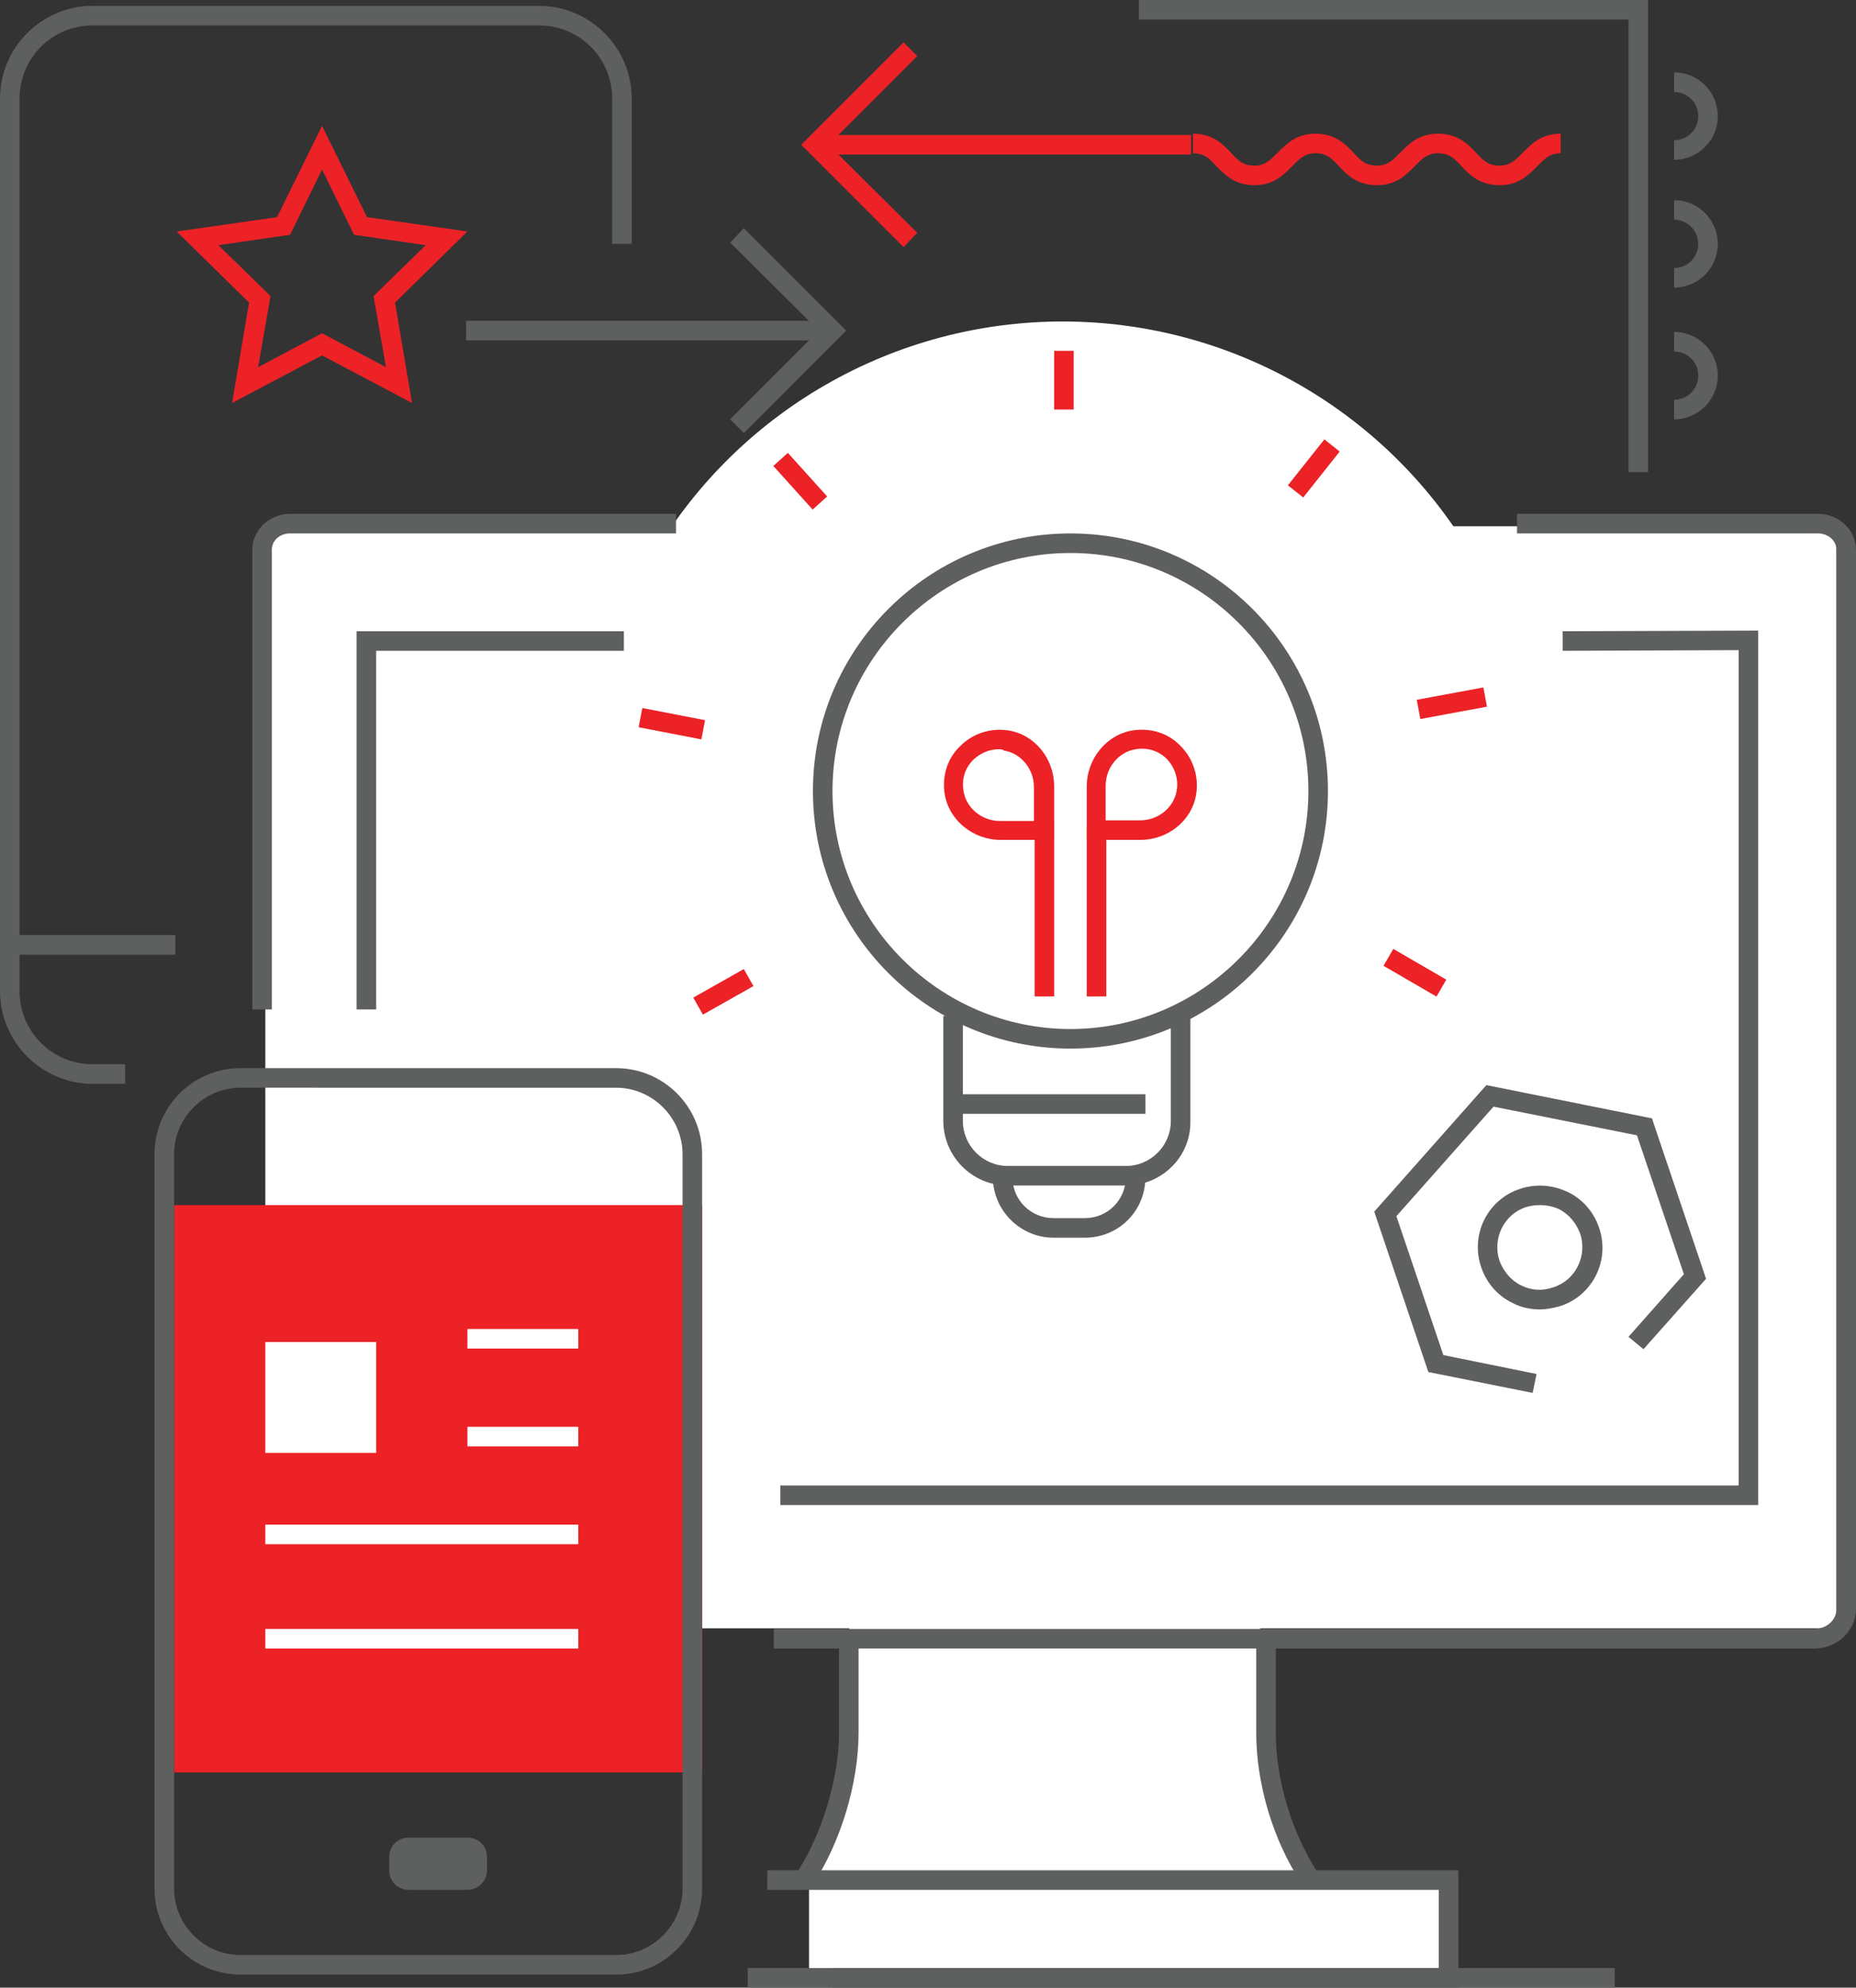 <?xml version="1.0" encoding="utf-8"?>
<!-- Generator: Adobe Illustrator 24.1.2, SVG Export Plug-In . SVG Version: 6.00 Build 0)  -->
<svg version="1.1" id="Layer_1" xmlns="http://www.w3.org/2000/svg" xmlns:xlink="http://www.w3.org/1999/xlink" x="0px" y="0px"
	 viewBox="0 0 284.7 304.8" style="enable-background:new 0 0 284.7 304.8;" xml:space="preserve">
<rect x="0" y="0" width="284.7" height="304.8" fill="#333333" stroke="none"/>
<style type="text/css">
	.st0{fill:#FFFFFF;}
	.st1{fill:#EC2227;}
	.st2{fill:#5E5F5F;}
</style>
<circle class="st0" cx="163" cy="122.2" r="72.9"/>
<polygon class="st0" points="281.7,249.7 193.3,249.7 193.9,272.8 199.5,288 222.6,288.5 222,302 124.1,302.6 124.1,286.8 
	130.3,273.9 130.3,249.7 40.7,249.7 40.7,80.7 281.7,80.7 "/>
<rect x="26.7" y="184.8" class="st1" width="81" height="87"/>
<g>
	<g>
		<path class="st2" d="M94.5,302.8H36.9c-7.3,0-13.2-5.9-13.2-13.2V177c0-7.3,5.9-13.2,13.2-13.2h57.6c7.3,0,13.2,5.9,13.2,13.2
			v112.6C107.7,296.9,101.8,302.8,94.5,302.8z M36.9,166.8c-5.6,0-10.2,4.6-10.2,10.2v112.6c0,5.6,4.6,10.2,10.2,10.2h57.6
			c5.6,0,10.2-4.6,10.2-10.2V177c0-5.6-4.6-10.2-10.2-10.2H36.9z"/>
	</g>
</g>
<path class="st2" d="M71.7,289.8h-9c-1.7,0-3-1.3-3-3v-2c0-1.7,1.3-3,3-3h9c1.7,0,3,1.3,3,3v2C74.7,288.5,73.3,289.8,71.7,289.8z"/>
<g>
	<rect x="161.7" y="53.8" class="st1" width="3" height="9"/>
</g>
<g>
	<rect x="121.2" y="69.3" transform="matrix(0.743 -0.67 0.67 0.743 -17.858 101.169)" class="st1" width="3" height="9"/>
</g>
<g>
	
		<rect x="101.5" y="106.1" transform="matrix(0.19 -0.982 0.982 0.19 -25.515 191.035)" class="st1" width="3" height="9.8"/>
</g>
<g>
	
		<rect x="106.5" y="150.5" transform="matrix(0.871 -0.492 0.492 0.871 -60.463 74.293)" class="st1" width="8.9" height="3"/>
</g>
<g>
	
		<rect x="215.5" y="144.3" transform="matrix(0.502 -0.865 0.865 0.502 -20.782 262.075)" class="st1" width="3" height="9.4"/>
</g>
<g>
	
		<rect x="217.6" y="106.3" transform="matrix(0.983 -0.182 0.182 0.983 -15.925 42.422)" class="st1" width="10.4" height="3"/>
</g>
<g>
	<rect x="197.1" y="70.4" transform="matrix(0.622 -0.783 0.783 0.622 19.835 184.966)" class="st1" width="9" height="3"/>
</g>
<g>
	<rect x="146.7" y="167.8" class="st2" width="29" height="3"/>
</g>
<g>
	<path class="st1" d="M161.7,128.8h-8.2c-4.3,0-8-3.1-8.6-7.1c-0.4-2.7,0.4-5.4,2.4-7.3c1.9-1.9,4.6-2.8,7.3-2.4
		c4.1,0.6,7.1,4.3,7.1,8.6V128.8z M153.2,114.9c-1.5,0-2.8,0.6-3.9,1.6c-1.3,1.3-1.8,3-1.5,4.8c0.4,2.6,2.8,4.6,5.6,4.6h5.2v-5.2
		c0-2.8-2-5.2-4.6-5.6C153.8,114.9,153.5,114.9,153.2,114.9z"/>
</g>
<g>
	<path class="st1" d="M174.9,128.8h-8.2v-8.2c0-4.3,3.1-8,7.1-8.6c2.7-0.4,5.4,0.4,7.3,2.4c1.9,1.9,2.8,4.6,2.4,7.3
		C182.9,125.8,179.2,128.8,174.9,128.8z M169.7,125.8h5.2c2.8,0,5.2-2,5.6-4.6c0.3-1.8-0.3-3.5-1.5-4.8c-1.3-1.3-3-1.8-4.8-1.5
		c-2.6,0.4-4.6,2.8-4.6,5.6V125.8z"/>
</g>
<g>
	<rect x="166.7" y="126.8" class="st1" width="3" height="26"/>
</g>
<g>
	<rect x="158.7" y="125.8" class="st1" width="3" height="27"/>
</g>
<g>
	<g>
		<path class="st2" d="M172.7,181.8h-18.1c-5.5,0-9.9-4.5-9.9-9.9v-16.1h3v16.1c0,3.8,3.1,6.9,6.9,6.9h18.1c3.8,0,6.9-3.1,6.9-6.9
			v-16.1h3v16.1C182.7,177.4,178.2,181.8,172.7,181.8z"/>
	</g>
	<g>
		<path class="st2" d="M166.4,189.8h-4.8c-5.1,0-9.3-4.2-9.3-9.3h3c0,3.5,2.8,6.3,6.3,6.3h4.8c3.5,0,6.3-2.8,6.3-6.3h3
			C175.7,185.7,171.6,189.8,166.4,189.8z"/>
	</g>
</g>
<g>
	<path class="st2" d="M164.2,160.8c-21.8,0-39.5-17.7-39.5-39.5s17.7-39.5,39.5-39.5s39.5,17.7,39.5,39.5S186,160.8,164.2,160.8z
		 M164.2,84.8c-20.1,0-36.5,16.4-36.5,36.5s16.4,36.5,36.5,36.5s36.5-16.4,36.5-36.5S184.3,84.8,164.2,84.8z"/>
</g>
<g>
	<polygon class="st2" points="223.7,304.8 114.7,304.8 114.7,301.8 220.7,301.8 220.7,289.8 117.7,289.8 117.7,286.8 223.7,286.8 	
		"/>
</g>
<g>
	<path class="st2" d="M124.6,289.1l-2.5-1.7c3.9-5.9,6.6-14.6,6.6-21.7v-14.9h3v14.9C131.7,273.5,128.9,282.7,124.6,289.1z"/>
</g>
<g>
	<path class="st2" d="M199.6,288.7c-4.3-6.4-6.9-15.2-6.9-22.9v-14.9h3v14.9c0,7.2,2.5,15.3,6.4,21.3L199.6,288.7z"/>
</g>
<g>
	<path class="st2" d="M41.7,154.8h-3V84.3c0-3,2.6-5.5,5.8-5.5h59.2v3H44.5c-1.6,0-2.8,1.1-2.8,2.5V154.8z"/>
</g>
<g>
	<path class="st2" d="M278.3,252.8H118.7v-3h159.6c1.9,0,3.4-1.4,3.4-3V84.3c0-1.4-1.3-2.5-2.8-2.5h-46.2v-3h46.2
		c3.2,0,5.8,2.5,5.8,5.5v162.4C284.7,250.1,281.8,252.8,278.3,252.8z"/>
</g>
<g>
	<polygon class="st2" points="57.7,154.8 54.7,154.8 54.7,96.8 95.7,96.8 95.7,99.8 57.7,99.8 	"/>
</g>
<g>
	<polygon class="st2" points="269.7,230.8 119.7,230.8 119.7,227.8 266.7,227.8 266.7,99.7 239.7,99.8 239.7,96.8 269.7,96.7 	"/>
</g>
<g>
	<rect x="127.7" y="301.8" class="st2" width="120" height="3"/>
</g>
<rect x="40.7" y="205.8" class="st0" width="17" height="17"/>
<g>
	<rect x="71.7" y="203.8" class="st0" width="17" height="3"/>
</g>
<g>
	<rect x="71.7" y="218.8" class="st0" width="17" height="3"/>
</g>
<g>
	<rect x="40.7" y="233.8" class="st0" width="48" height="3"/>
</g>
<g>
	<rect x="40.7" y="249.8" class="st0" width="48" height="3"/>
</g>
<g>
	<g>
		<polygon class="st2" points="235.1,213.6 219.1,210.4 210.8,185.8 228,166.4 253.4,171.5 261.7,196.1 252.1,206.9 249.8,205 
			258.3,195.4 251.1,174.1 229.1,169.7 214.2,186.5 221.4,207.8 235.7,210.7 		"/>
	</g>
	<g>
		<path class="st2" d="M236.2,200.8c-1.4,0-2.9-0.3-4.2-1c-2.3-1.1-4-3.1-4.8-5.5c-1.7-5,1-10.4,6-12c2.4-0.8,5-0.6,7.3,0.5
			c2.3,1.1,4,3.1,4.8,5.5c1.7,5-1,10.4-6,12C238.2,200.6,237.2,200.8,236.2,200.8z M236.2,184.8c-0.7,0-1.4,0.1-2.1,0.3
			c-3.4,1.1-5.2,4.8-4.1,8.2c0.6,1.6,1.7,3,3.3,3.8c1.6,0.8,3.3,0.9,5,0.3c3.4-1.1,5.2-4.8,4.1-8.2c-0.6-1.6-1.7-3-3.3-3.8
			C238.2,185,237.2,184.8,236.2,184.8z"/>
	</g>
</g>
<g>
	<g>
		<rect x="71.5" y="49.2" class="st2" width="54.7" height="3"/>
	</g>
	<g>
		<polygon class="st2" points="114.1,66.4 112,64.3 125.6,50.7 112,37.2 114.1,35 129.8,50.7 		"/>
	</g>
</g>
<g>
	<g>
		<rect x="126.5" y="20.7" class="st1" width="56.2" height="3"/>
	</g>
	<g>
		<polygon class="st1" points="138.6,37.9 122.9,22.2 138.6,6.5 140.7,8.6 127.1,22.2 140.7,35.7 		"/>
	</g>
</g>
<g>
	<path class="st2" d="M19.2,166.2h-5C6.4,166.2,0,159.8,0,152V15.1C0,7.3,6.4,0.9,14.2,0.9h68.5c7.8,0,14.2,6.4,14.2,14.2v22.3h-3
		V15.1c0-6.2-5-11.2-11.2-11.2H14.2C8,3.9,3,8.9,3,15.1V152c0,6.2,5,11.2,11.2,11.2h5V166.2z"/>
</g>
<g>
	<rect x="1.5" y="143.4" class="st2" width="25.4" height="3"/>
</g>
<g>
	<path class="st1" d="M63.2,61.8l-13.8-7.3l-13.8,7.3l2.6-15.4L27.1,35.5l15.4-2.2l6.9-14l6.9,14l15.4,2.2L60.6,46.4L63.2,61.8z
		 M33.5,37.6l8,7.8l-1.9,10.9l9.8-5.2l9.8,5.2l-1.9-10.9l8-7.8l-11-1.6l-4.9-10l-4.9,10L33.5,37.6z"/>
</g>
<g>
	<polygon class="st2" points="249.8,72.4 252.8,72.4 252.8,0 174.7,0 174.7,3 249.8,3 	"/>
</g>
<g>
	<path class="st1" d="M192.4,28.4c3,0,4.5-1.6,5.8-2.9c1.1-1.1,1.9-2,3.6-2c1.7,0,2.5,0.8,3.6,2c1.2,1.3,2.8,2.9,5.8,2.9
		c3,0,4.5-1.6,5.8-2.9c1.1-1.1,1.9-2,3.6-2c1.7,0,2.5,0.8,3.6,2c1.2,1.3,2.8,2.9,5.8,2.9c3,0,4.5-1.6,5.8-2.9c1.1-1.1,1.9-2,3.6-2
		v-3c-3,0-4.5,1.6-5.8,2.9c-1.1,1.1-1.9,2-3.6,2c-1.7,0-2.5-0.8-3.6-2c-1.2-1.3-2.8-2.9-5.8-2.9c-3,0-4.5,1.6-5.8,2.9
		c-1.1,1.1-1.9,2-3.6,2c-1.7,0-2.5-0.8-3.6-2c-1.2-1.3-2.8-2.9-5.8-2.9c-3,0-4.5,1.6-5.8,2.9c-1.1,1.1-1.9,2-3.6,2
		c-1.7,0-2.5-0.8-3.6-2c-1.2-1.3-2.8-2.9-5.8-2.9v3c1.7,0,2.5,0.8,3.6,2C187.9,26.8,189.4,28.4,192.4,28.4z"/>
</g>
<g>
	<path class="st2" d="M256.8,24.5c3.7,0,6.7-3,6.7-6.7c0-3.7-3-6.7-6.7-6.7v3c2,0,3.7,1.6,3.7,3.7c0,2-1.6,3.7-3.7,3.7V24.5z"/>
</g>
<g>
	<path class="st2" d="M256.8,64.3c3.7,0,6.7-3,6.7-6.7c0-3.7-3-6.7-6.7-6.7v3c2,0,3.7,1.6,3.7,3.7c0,2-1.6,3.7-3.7,3.7V64.3z"/>
</g>
<g>
	<path class="st2" d="M256.8,44.1c3.7,0,6.7-3,6.7-6.7c0-3.7-3-6.7-6.7-6.7v3c2,0,3.7,1.6,3.7,3.7c0,2-1.6,3.7-3.7,3.7V44.1z"/>
</g>
</svg>
